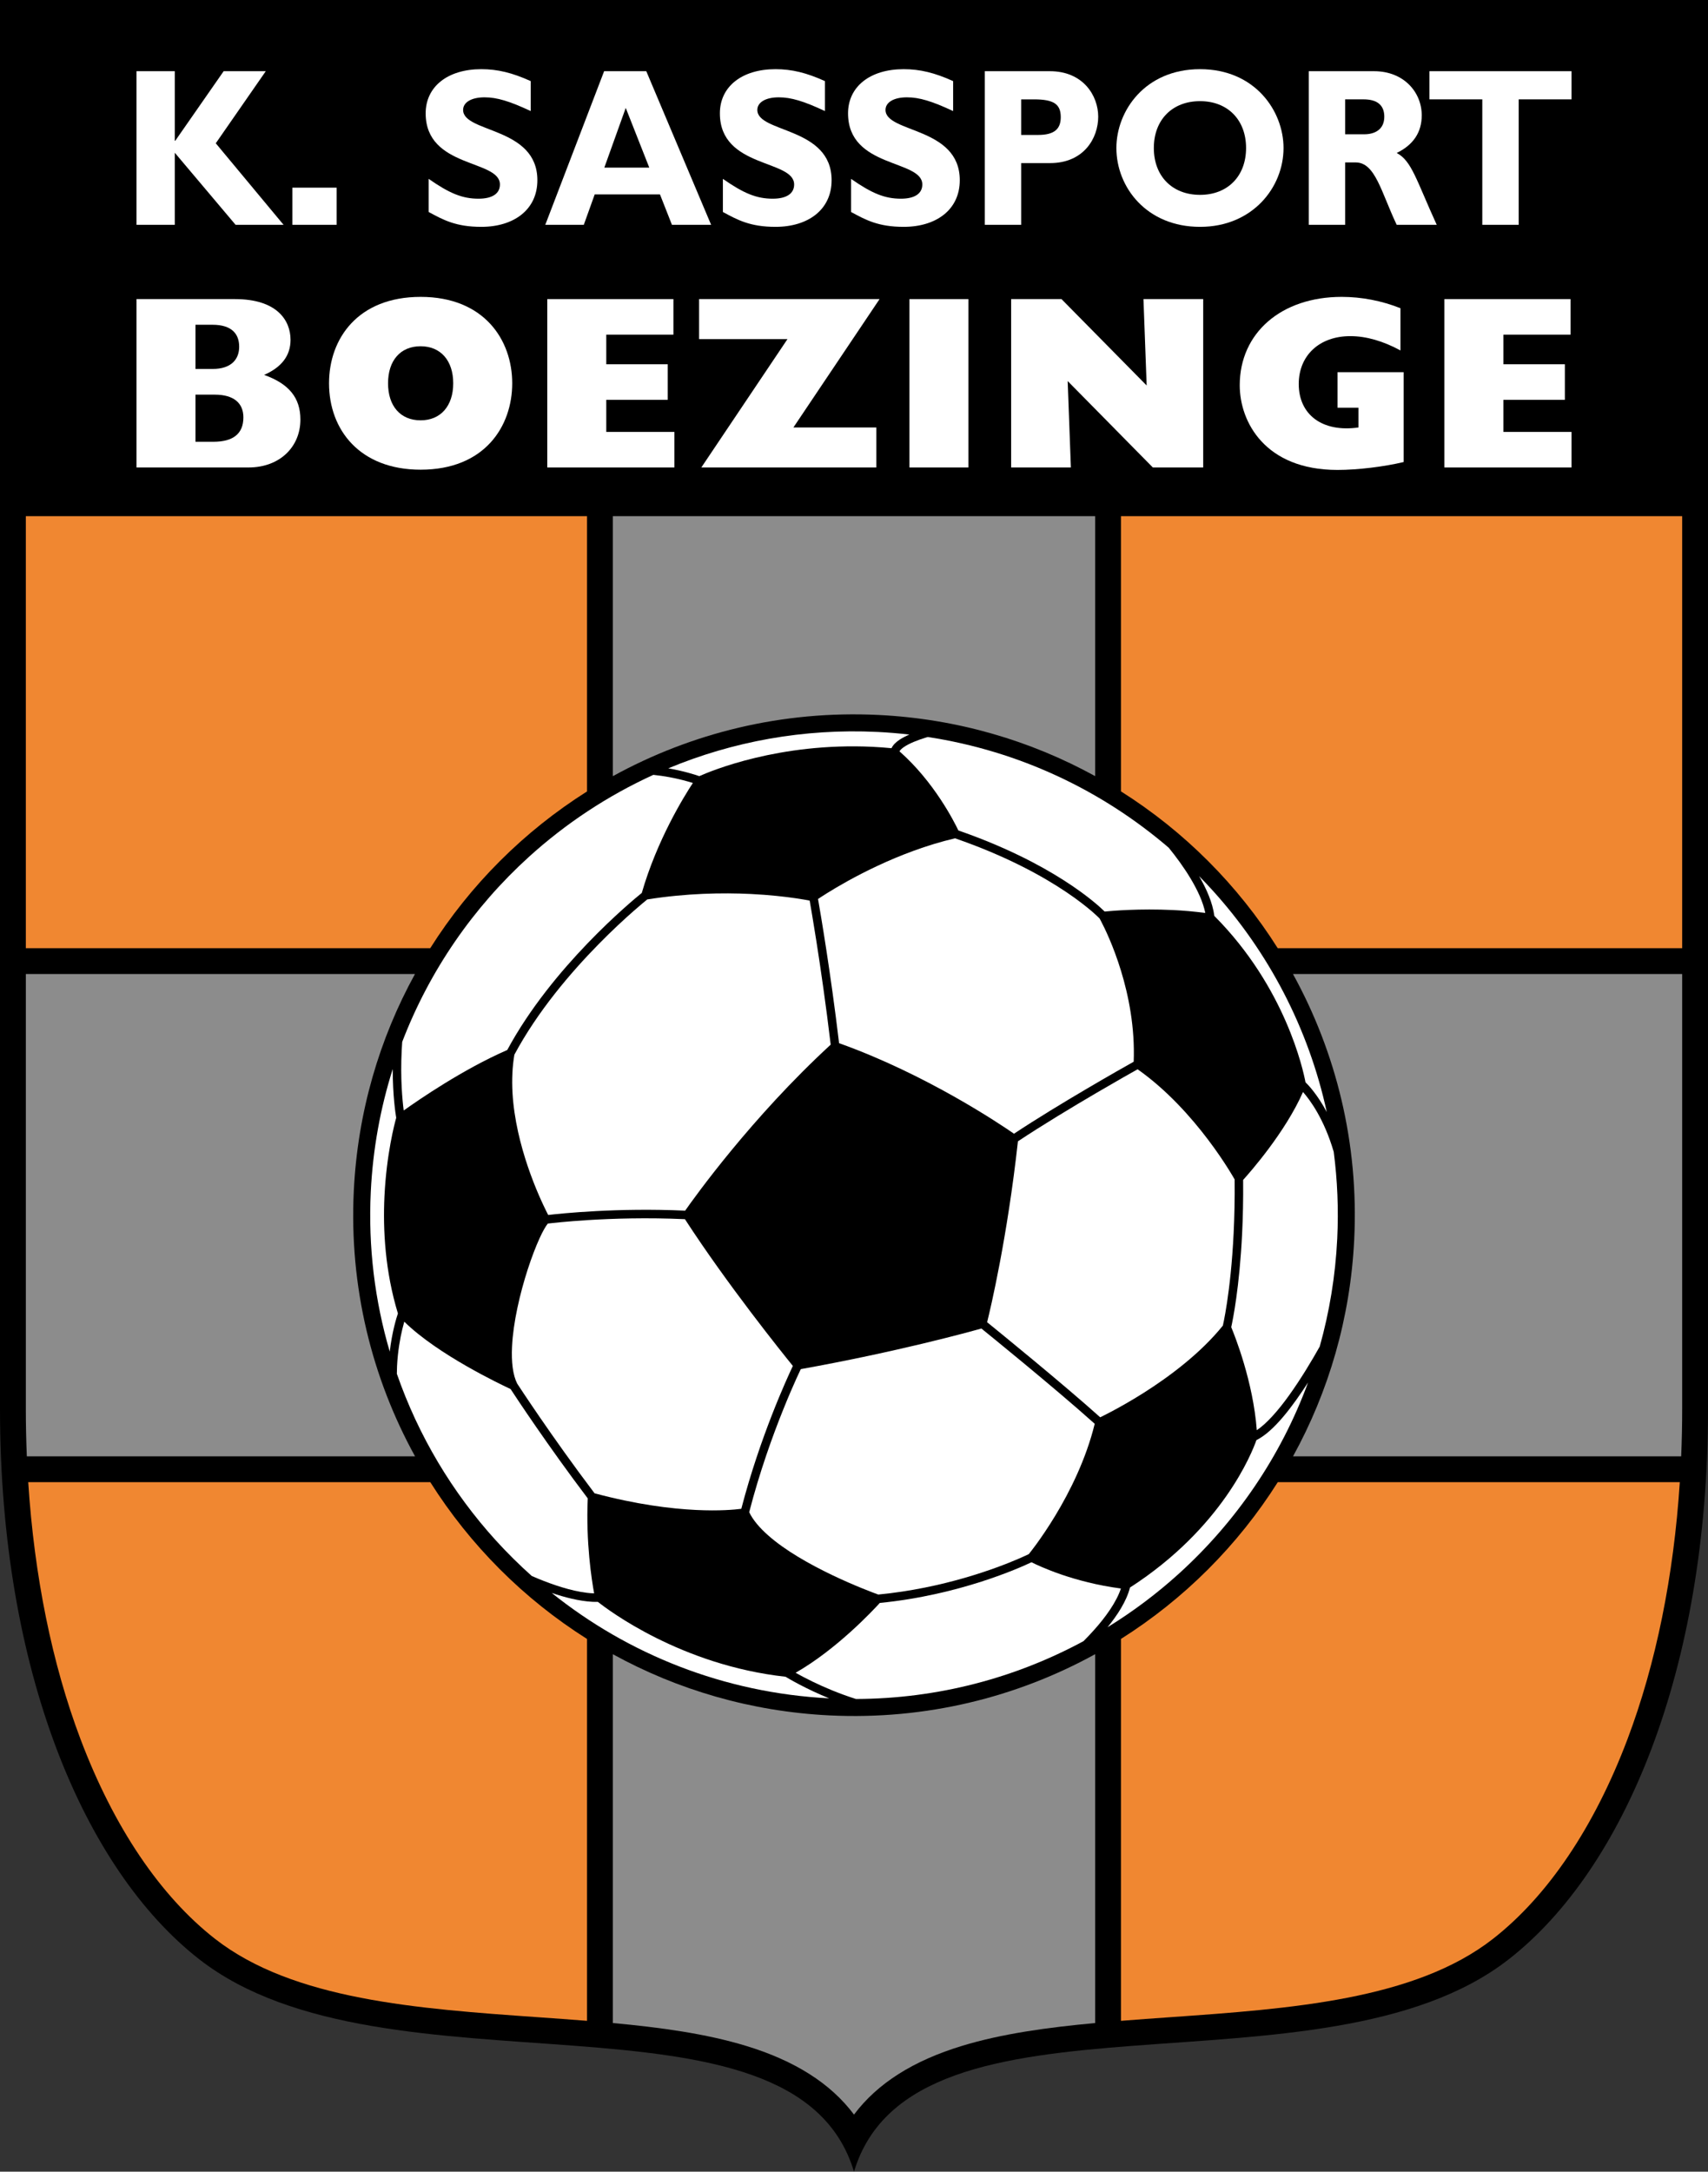 <?xml version="1.0" encoding="UTF-8"?>
<svg xmlns="http://www.w3.org/2000/svg" xmlns:xlink="http://www.w3.org/1999/xlink" width="455.06pt" height="578.57pt" viewBox="0 0 455.06 578.57" version="1.1">
<rect x="0" y="0" width="455.06" height="578.57" fill="#333333" stroke="none"/>
<defs>
<clipPath id="clip1">
  <path d="M 0 0 L 455.059 0 L 455.059 578.57 L 0 578.57 Z M 0 0 "/>
</clipPath>
</defs>
<g id="surface1">
<g clip-path="url(#clip1)" clip-rule="nonzero">
<path style=" stroke:none;fill-rule:nonzero;fill:rgb(0%,0%,0%);fill-opacity:1;" d="M 0 0 L 0 375.367 C 0 444.965 22.348 497.992 53.078 521.98 C 102.797 560.785 211.66 525.742 227.531 578.57 C 243.402 525.742 352.27 560.785 401.984 521.98 C 432.719 497.992 455.062 444.965 455.062 375.367 L 455.062 0 "/>
</g>
<path style=" stroke:none;fill-rule:nonzero;fill:rgb(54.881%,54.881%,54.881%);fill-opacity:1;" d="M 447.914 387.988 L 344.5 387.988 C 353.98 370.762 359.781 351.176 360.801 330.215 C 362.047 304.637 355.992 280.398 344.484 259.496 L 448.18 259.496 L 448.18 375.367 C 448.18 379.609 448.09 383.816 447.914 387.988 "/>
<path style=" stroke:none;fill-rule:nonzero;fill:rgb(54.881%,54.881%,54.881%);fill-opacity:1;" d="M 6.883 375.367 L 6.883 259.496 L 110.562 259.496 C 101.086 276.723 95.281 296.312 94.262 317.27 C 93.02 342.848 99.074 367.09 110.578 387.988 L 7.148 387.988 C 6.977 383.816 6.883 379.609 6.883 375.367 "/>
<path style=" stroke:none;fill-rule:nonzero;fill:rgb(54.881%,54.881%,54.881%);fill-opacity:1;" d="M 234.008 190.473 C 208.43 189.23 184.188 195.281 163.285 206.785 L 163.285 137.512 L 291.777 137.512 L 291.777 206.773 C 274.555 197.297 254.965 191.488 234.008 190.473 "/>
<path style=" stroke:none;fill-rule:nonzero;fill:rgb(94.099%,52.899%,19.199%);fill-opacity:1;" d="M 156.402 137.512 L 156.402 210.852 C 139.598 221.461 125.281 235.734 114.629 252.613 L 6.883 252.613 L 6.883 137.512 "/>
<path style=" stroke:none;fill-rule:nonzero;fill:rgb(94.099%,52.899%,19.199%);fill-opacity:1;" d="M 340.422 252.613 C 329.812 235.805 315.539 221.488 298.656 210.836 L 298.656 137.512 L 448.18 137.512 L 448.18 252.613 "/>
<path style=" stroke:none;fill-rule:nonzero;fill:rgb(94.099%,52.899%,19.199%);fill-opacity:1;" d="M 57.312 516.555 C 42.695 505.145 30.293 486.742 21.453 463.344 C 13.867 443.258 9.137 419.875 7.52 394.867 L 114.641 394.867 C 125.25 411.676 139.523 425.992 156.402 436.645 L 156.402 538.379 C 152.098 538.035 147.715 537.727 143.273 537.414 C 111.258 535.156 78.152 532.816 57.312 516.555 "/>
<path style=" stroke:none;fill-rule:nonzero;fill:rgb(54.881%,54.881%,54.881%);fill-opacity:1;" d="M 227.531 563.359 C 221.312 555.055 211.773 549.008 198.711 545.035 C 188.145 541.824 176.121 540.152 163.285 538.969 L 163.285 440.711 C 180.512 450.188 200.102 455.992 221.062 457.012 C 246.637 458.254 270.879 452.203 291.777 440.699 L 291.777 538.969 C 278.941 540.152 266.922 541.824 256.355 545.035 C 243.289 549.008 233.754 555.055 227.531 563.359 "/>
<path style=" stroke:none;fill-rule:nonzero;fill:rgb(94.099%,52.899%,19.199%);fill-opacity:1;" d="M 397.754 516.555 C 376.91 532.816 343.805 535.156 311.789 537.414 C 307.348 537.727 302.969 538.035 298.656 538.379 L 298.656 436.637 C 315.469 426.027 329.781 411.75 340.438 394.867 L 447.547 394.867 C 445.93 419.875 441.199 443.258 433.609 463.344 C 424.77 486.742 412.371 505.145 397.754 516.555 "/>
<path style=" stroke:none;fill-rule:nonzero;fill:rgb(100%,100%,100%);fill-opacity:1;" d="M 274.82 416.207 C 271.766 417.66 255.621 424.957 234.406 427.047 C 232.609 429.02 222.926 439.395 211.969 445.652 C 213.055 446.262 214.621 447.105 216.559 448.043 C 219.609 449.52 223.59 451.23 228.051 452.637 C 249.895 452.566 270.562 447.016 288.676 437.23 C 289.582 436.324 290.609 435.254 291.66 434.062 C 294.508 430.867 297.48 426.793 298.637 423.203 C 286.012 421.539 277.023 417.316 274.82 416.207 "/>
<path style=" stroke:none;fill-rule:nonzero;fill:rgb(100%,100%,100%);fill-opacity:1;" d="M 270.156 302.039 C 282.199 294.066 298.832 284.664 302.047 282.859 C 302.754 264.621 295.223 248.969 293.324 245.371 C 293.152 245.039 293.039 244.828 292.969 244.711 C 292.891 244.629 292.762 244.496 292.559 244.301 C 292.203 243.961 291.664 243.461 290.926 242.82 C 289.449 241.551 287.18 239.742 284.039 237.633 C 277.812 233.449 268.152 228.078 254.453 223.34 C 239.273 226.895 225.988 234.434 220.301 237.984 C 219.227 238.652 218.438 239.172 217.945 239.504 C 218.559 242.992 221.281 258.816 223.555 277.922 C 246.691 286.176 266.426 299.457 270.156 302.039 "/>
<path style=" stroke:none;fill-rule:nonzero;fill:rgb(100%,100%,100%);fill-opacity:1;" d="M 295.992 376.129 C 298.203 374.961 301.277 373.246 304.73 371.062 C 311.57 366.727 319.879 360.531 325.805 353.164 C 325.863 352.914 325.965 352.465 326.09 351.812 C 326.301 350.738 326.598 349.133 326.914 347.023 C 327.547 342.805 328.285 336.566 328.676 328.5 C 328.883 324.238 328.992 319.461 328.941 314.215 C 328.695 313.781 328.117 312.785 327.219 311.355 C 325.992 309.414 324.188 306.695 321.871 303.637 C 317.355 297.656 310.891 290.363 303.086 284.871 C 301.578 285.719 297.43 288.062 292.223 291.109 C 285.789 294.883 277.762 299.711 271.207 304.066 C 268.355 329.82 263.93 348.5 263 352.262 C 266.27 354.914 283.145 368.637 293.125 377.59 C 293.723 377.297 294.703 376.809 295.992 376.129 "/>
<path style=" stroke:none;fill-rule:nonzero;fill:rgb(100%,100%,100%);fill-opacity:1;" d="M 215.719 239.938 C 214.996 239.793 213.75 239.566 212.031 239.316 C 209.172 238.898 205.043 238.414 199.988 238.168 C 192.48 237.805 182.922 237.965 172.449 239.621 C 171.961 240.016 170.695 241.051 168.859 242.664 C 166.477 244.758 163.164 247.793 159.469 251.562 C 152.105 259.055 143.215 269.449 137.043 280.988 C 136.77 282.605 136.598 284.238 136.52 285.887 C 135.82 299.957 141.734 314.621 144.746 321.023 C 145.312 322.23 145.762 323.125 146.051 323.688 C 149.578 323.277 164.566 321.719 182.543 322.539 C 185.012 319.012 200.223 297.723 221.32 278.309 C 220.043 267.582 218.621 257.871 217.516 250.809 C 216.656 245.344 215.988 241.48 215.719 239.938 "/>
<path style=" stroke:none;fill-rule:nonzero;fill:rgb(100%,100%,100%);fill-opacity:1;" d="M 137.801 368.625 C 138.105 369.09 140.348 372.523 143.852 377.625 C 147.578 383.039 152.711 390.312 158.41 397.84 C 169.582 400.828 178.727 401.953 185.418 402.277 C 191.664 402.582 195.777 402.191 197.414 401.98 C 197.449 401.98 197.473 401.977 197.504 401.969 C 202.484 382.828 209.672 367.215 211.242 363.906 C 208.492 360.52 193.793 342.246 182.484 324.809 C 172.391 324.344 163.227 324.641 156.555 325.055 C 150.953 325.406 147.137 325.84 145.953 325.98 C 145.449 326.59 144.602 328.016 143.758 329.895 C 142.754 332.098 141.645 334.973 140.605 338.176 C 138.531 344.578 136.727 352.316 136.418 358.758 C 136.211 362.824 136.641 366.355 137.801 368.625 "/>
<path style=" stroke:none;fill-rule:nonzero;fill:rgb(100%,100%,100%);fill-opacity:1;" d="M 212.594 414.742 C 218.586 418.371 225.195 421.312 229.512 423.074 C 231.793 424.004 233.418 424.605 233.996 424.812 C 251.383 423.133 265.395 417.844 271.297 415.309 C 272.762 414.68 273.715 414.227 274.109 414.031 C 274.398 413.668 275.105 412.777 276.098 411.422 C 277.414 409.609 279.227 406.988 281.18 403.754 C 285.004 397.43 289.355 388.766 291.664 379.324 C 286.262 374.469 278.742 368.148 272.512 362.984 C 267.199 358.59 262.84 355.047 261.469 353.938 C 258.004 354.914 238.988 360.148 213.348 364.758 C 213.109 365.258 212.711 366.105 212.18 367.281 C 211.293 369.242 210.051 372.09 208.637 375.617 C 205.836 382.578 202.363 392.195 199.609 402.871 C 201.555 406.988 206.758 411.227 212.594 414.742 "/>
<path style=" stroke:none;fill-rule:nonzero;fill:rgb(100%,100%,100%);fill-opacity:1;" d="M 334.742 383.676 C 333.602 386.934 325.746 407.031 301.062 422.941 C 300.133 426.613 297.676 430.328 295.082 433.523 C 301.871 429.34 308.258 424.543 314.145 419.199 C 329.336 405.414 341.25 388.031 348.508 368.316 C 344.398 374.629 339.477 381.316 334.742 383.676 "/>
<path style=" stroke:none;fill-rule:nonzero;fill:rgb(100%,100%,100%);fill-opacity:1;" d="M 355.34 306.859 C 352.762 298.066 349.008 293.027 347.156 290.926 C 342.426 301.688 333.02 312.34 331.207 314.348 C 331.254 319.578 331.145 324.348 330.938 328.609 C 330.234 343.047 328.441 351.746 328.035 353.578 C 328.945 355.77 333.883 368.07 334.844 381.027 C 337.465 379.289 340.602 375.723 343.441 371.754 C 346.695 367.23 349.672 362.203 351.613 358.742 C 354.191 349.555 355.793 339.934 356.277 329.996 C 356.656 322.129 356.324 314.398 355.34 306.859 "/>
<path style=" stroke:none;fill-rule:nonzero;fill:rgb(100%,100%,100%);fill-opacity:1;" d="M 347.82 288.332 C 348.645 289.129 351.02 291.656 353.488 296.258 C 348.625 273.891 337.93 253.594 322.988 237.129 C 321.84 235.863 320.664 234.629 319.469 233.406 C 321.465 236.828 323.07 240.496 323.539 244.023 C 342.52 263.082 347.227 285.18 347.82 288.332 "/>
<path style=" stroke:none;fill-rule:nonzero;fill:rgb(100%,100%,100%);fill-opacity:1;" d="M 239.641 200.164 C 248.902 208.316 254.25 218.965 255.336 221.246 C 280.262 229.898 292.07 240.645 294.312 242.848 C 296.328 242.648 303.684 242.023 312.488 242.449 C 315.262 242.582 318.184 242.832 321.125 243.227 C 319.941 237.367 315.141 230.465 311.391 225.855 C 293.617 210.605 271.602 200.086 247.199 196.348 C 247.004 196.406 246.809 196.461 246.609 196.523 C 244.66 197.117 242.309 198.008 240.867 198.996 C 240.23 199.418 239.836 199.84 239.641 200.164 "/>
<path style=" stroke:none;fill-rule:nonzero;fill:rgb(100%,100%,100%);fill-opacity:1;" d="M 232.516 198.965 C 234.156 199.043 235.828 199.172 237.527 199.332 C 237.941 198.414 238.738 197.715 239.594 197.121 C 240.395 196.582 241.32 196.113 242.273 195.699 C 239.473 195.379 236.645 195.137 233.785 195 C 214.051 194.039 195.148 197.574 178.051 204.695 C 182.148 205.402 185.211 206.395 186.316 206.777 C 189.301 205.441 207.559 197.758 232.516 198.965 "/>
<path style=" stroke:none;fill-rule:nonzero;fill:rgb(100%,100%,100%);fill-opacity:1;" d="M 135.145 279.738 C 147.059 257.617 168.305 240.066 170.992 237.887 C 175.039 223.84 182.164 212.297 184.598 208.598 C 183.895 208.375 182.941 208.094 181.777 207.801 C 179.73 207.281 177.055 206.742 174.066 206.434 C 161.906 211.988 150.73 219.383 140.918 228.281 C 126.141 241.695 114.469 258.512 107.16 277.574 C 107.105 278.371 107.051 279.16 107.016 279.922 C 106.652 287.406 107.203 293.109 107.562 295.852 C 111.648 292.934 123.383 284.863 135.145 279.738 "/>
<path style=" stroke:none;fill-rule:nonzero;fill:rgb(100%,100%,100%);fill-opacity:1;" d="M 102.434 318.648 C 102.977 307.445 105.129 299.336 105.562 297.801 C 105.367 296.652 104.633 291.875 104.633 284.809 C 101.355 295.172 99.344 306.121 98.789 317.488 C 98.07 332.297 99.883 346.633 103.84 360.09 C 104.453 354.848 105.629 351.062 106.016 349.926 C 102.602 338.699 101.996 327.668 102.434 318.648 "/>
<path style=" stroke:none;fill-rule:nonzero;fill:rgb(100%,100%,100%);fill-opacity:1;" d="M 158.293 424.492 C 157.645 420.961 156.074 410.973 156.594 399.195 C 145.965 385.16 137.336 372.055 136.035 370.066 C 133.582 368.918 116.66 360.934 107.711 352.113 C 107.551 352.672 107.371 353.344 107.18 354.141 C 106.605 356.559 105.98 359.984 105.785 363.969 C 105.754 364.629 105.738 365.309 105.734 366 C 111.477 382.535 120.504 397.598 132.074 410.355 C 135.102 413.688 138.305 416.855 141.664 419.859 C 142.605 420.277 143.688 420.73 144.871 421.188 C 148.793 422.723 153.801 424.289 157.941 424.48 C 158.059 424.488 158.176 424.488 158.293 424.492 "/>
<path style=" stroke:none;fill-rule:nonzero;fill:rgb(100%,100%,100%);fill-opacity:1;" d="M 159.281 426.758 C 158.805 426.773 158.32 426.77 157.828 426.746 C 154.312 426.559 150.438 425.555 146.996 424.383 C 167.367 440.711 192.859 451.02 220.91 452.465 C 214.703 449.93 210.293 447.32 209.293 446.711 C 181.465 443.648 162 428.906 159.281 426.758 "/>
<path style=" stroke:none;fill-rule:nonzero;fill:rgb(100%,100%,100%);fill-opacity:1;" d="M 56.816 117.699 C 62.078 117.699 64.844 115.598 64.844 111.191 C 64.844 107.441 62.344 105.141 57.215 105.141 L 52.082 105.141 L 52.082 117.699 Z M 56.621 98.297 C 61.75 98.297 63.723 95.602 63.723 92.379 C 63.723 88.957 61.75 86.523 56.621 86.523 L 52.082 86.523 L 52.082 98.297 Z M 36.363 79.684 L 62.605 79.684 C 73.789 79.684 77.406 85.34 77.406 90.539 C 77.406 94.746 75.035 97.84 70.367 99.879 C 77.012 102.246 80.035 105.992 80.035 111.781 C 80.035 119.082 74.512 124.539 66.223 124.539 L 36.363 124.539 "/>
<path style=" stroke:none;fill-rule:nonzero;fill:rgb(100%,100%,100%);fill-opacity:1;" d="M 112.066 111.98 C 117.395 111.98 120.75 108.164 120.75 102.113 C 120.75 96.062 117.395 92.246 112.066 92.246 C 106.672 92.246 103.387 96.062 103.387 102.113 C 103.387 108.164 106.672 111.98 112.066 111.98 M 112.066 79.094 C 128.969 79.094 136.469 90.539 136.469 102.113 C 136.469 113.559 129.168 125.133 112.066 125.133 C 95.887 125.133 87.664 114.543 87.664 102.113 C 87.664 90.207 95.359 79.094 112.066 79.094 "/>
<path style=" stroke:none;fill-rule:nonzero;fill:rgb(100%,100%,100%);fill-opacity:1;" d="M 145.809 79.684 L 179.418 79.684 L 179.418 89.156 L 161.527 89.156 L 161.527 97.047 L 177.906 97.047 L 177.906 106.52 L 161.527 106.52 L 161.527 115.07 L 179.684 115.07 L 179.684 124.543 L 145.809 124.543 "/>
<path style=" stroke:none;fill-rule:nonzero;fill:rgb(100%,100%,100%);fill-opacity:1;" d="M 209.809 90.34 L 186.258 90.34 L 186.258 79.684 L 234.34 79.684 L 211.383 113.887 L 233.48 113.887 L 233.48 124.543 L 186.852 124.543 "/>
<path style=" stroke:none;fill-rule:nonzero;fill:rgb(100%,100%,100%);fill-opacity:1;" d="M 242.301 124.543 L 258.02 124.543 L 258.02 79.684 L 242.301 79.684 Z M 242.301 124.543 "/>
<path style=" stroke:none;fill-rule:nonzero;fill:rgb(100%,100%,100%);fill-opacity:1;" d="M 269.395 79.684 L 282.812 79.684 L 305.504 102.703 L 304.652 79.684 L 320.566 79.684 L 320.566 124.543 L 307.148 124.543 L 284.461 101.52 L 285.312 124.543 L 269.395 124.543 "/>
<path style=" stroke:none;fill-rule:nonzero;fill:rgb(100%,100%,100%);fill-opacity:1;" d="M 373.977 123.094 C 368.715 124.344 361.742 125.199 356.348 125.199 C 337.078 125.199 330.301 112.438 330.301 102.641 C 330.301 88.695 341.355 79.094 357.465 79.094 C 362.793 79.094 368.188 80.145 373.121 82.117 L 373.121 93.363 C 368.516 90.863 363.98 89.551 359.77 89.551 C 351.547 89.551 346.023 94.68 346.023 102.309 C 346.023 110.398 352.203 115.266 361.941 113.887 L 361.941 108.625 L 356.348 108.625 L 356.348 99.152 L 373.977 99.152 "/>
<path style=" stroke:none;fill-rule:nonzero;fill:rgb(100%,100%,100%);fill-opacity:1;" d="M 384.828 79.684 L 418.438 79.684 L 418.438 89.156 L 400.547 89.156 L 400.547 97.047 L 416.926 97.047 L 416.926 106.52 L 400.547 106.52 L 400.547 115.07 L 418.703 115.07 L 418.703 124.543 L 384.828 124.543 "/>
<path style=" stroke:none;fill-rule:nonzero;fill:rgb(100%,100%,100%);fill-opacity:1;" d="M 57.488 38.172 L 75.551 59.898 L 62.77 59.898 L 46.566 40.691 L 46.566 59.898 L 36.363 59.898 L 36.363 18.969 L 46.566 18.969 L 46.566 37.512 L 46.684 37.512 L 59.59 18.969 L 70.809 18.969 "/>
<path style=" stroke:none;fill-rule:nonzero;fill:rgb(100%,100%,100%);fill-opacity:1;" d="M 77.891 59.898 L 89.68 59.898 L 89.68 49.996 L 77.891 49.996 Z M 77.891 59.898 "/>
<path style=" stroke:none;fill-rule:nonzero;fill:rgb(100%,100%,100%);fill-opacity:1;" d="M 141.402 29.59 C 135.758 26.949 132.395 25.93 129.09 25.93 C 125.609 25.93 123.387 27.25 123.387 29.289 C 123.387 35.473 143.172 33.73 143.172 48.016 C 143.172 55.875 136.898 60.438 128.234 60.438 C 121.449 60.438 118.086 58.578 114.207 56.477 L 114.207 47.652 C 119.793 51.555 123.215 52.938 127.492 52.938 C 131.199 52.938 133.195 51.555 133.195 49.152 C 133.195 42.434 113.41 44.895 113.41 30.191 C 113.41 23.109 119.227 18.43 128.234 18.43 C 132.566 18.43 136.5 19.387 141.402 21.609 "/>
<path style=" stroke:none;fill-rule:nonzero;fill:rgb(100%,100%,100%);fill-opacity:1;" d="M 166.715 28.75 L 161.012 44.652 L 172.984 44.652 Z M 189.465 59.898 L 179.027 59.898 L 175.836 51.797 L 158.445 51.797 L 155.539 59.898 L 145.277 59.898 L 160.957 18.969 L 172.188 18.969 "/>
<path style=" stroke:none;fill-rule:nonzero;fill:rgb(100%,100%,100%);fill-opacity:1;" d="M 219.789 29.59 C 214.148 26.949 210.785 25.93 207.48 25.93 C 204 25.93 201.773 27.25 201.773 29.289 C 201.773 35.473 221.562 33.73 221.562 48.016 C 221.562 55.875 215.289 60.438 206.621 60.438 C 199.84 60.438 196.473 58.578 192.598 56.477 L 192.598 47.652 C 198.184 51.555 201.605 52.938 205.879 52.938 C 209.586 52.938 211.582 51.555 211.582 49.152 C 211.582 42.434 191.797 44.895 191.797 30.191 C 191.797 23.109 197.613 18.43 206.621 18.43 C 210.953 18.43 214.891 19.387 219.789 21.609 "/>
<path style=" stroke:none;fill-rule:nonzero;fill:rgb(100%,100%,100%);fill-opacity:1;" d="M 253.941 29.59 C 248.297 26.949 244.934 25.93 241.629 25.93 C 238.148 25.93 235.926 27.25 235.926 29.289 C 235.926 35.473 255.711 33.73 255.711 48.016 C 255.711 55.875 249.438 60.438 240.77 60.438 C 233.984 60.438 230.621 58.578 226.746 56.477 L 226.746 47.652 C 232.336 51.555 235.754 52.938 240.031 52.938 C 243.734 52.938 245.73 51.555 245.73 49.152 C 245.73 42.434 225.945 44.895 225.945 30.191 C 225.945 23.109 231.762 18.43 240.77 18.43 C 245.105 18.43 249.039 19.387 253.941 21.609 "/>
<path style=" stroke:none;fill-rule:nonzero;fill:rgb(100%,100%,100%);fill-opacity:1;" d="M 272.066 35.953 L 276.574 35.953 C 281.02 35.953 282.617 34.273 282.617 31.211 C 282.617 27.73 280.734 26.473 275.488 26.473 L 272.066 26.473 Z M 279.711 18.969 C 288.602 18.969 292.594 25.508 292.594 31.09 C 292.594 36.852 288.719 43.453 279.766 43.453 L 272.066 43.453 L 272.066 59.898 L 262.379 59.898 L 262.379 18.969 "/>
<path style=" stroke:none;fill-rule:nonzero;fill:rgb(100%,100%,100%);fill-opacity:1;" d="M 319.73 26.949 C 312.32 26.949 307.414 31.93 307.414 39.434 C 307.414 46.934 312.32 51.914 319.73 51.914 C 327.086 51.914 331.988 46.934 331.988 39.434 C 331.988 31.93 327.086 26.949 319.73 26.949 M 319.73 60.438 C 305.477 60.438 297.438 49.875 297.438 39.434 C 297.438 29.531 305.078 18.43 319.73 18.43 C 334.383 18.43 341.969 29.59 341.969 39.434 C 341.969 49.934 333.699 60.438 319.73 60.438 "/>
<path style=" stroke:none;fill-rule:nonzero;fill:rgb(100%,100%,100%);fill-opacity:1;" d="M 358.383 35.773 L 363.516 35.773 C 366.195 35.773 368.816 34.57 368.816 31.09 C 368.816 28.031 366.938 26.469 363.285 26.469 L 358.383 26.469 Z M 366.082 18.969 C 374.062 18.969 378.793 24.609 378.793 30.73 C 378.793 35.23 376.57 38.59 372.121 40.754 C 376.117 42.855 377.312 47.895 382.785 59.898 L 372.121 59.898 C 367.961 51.133 366.422 43.273 361.176 43.273 L 358.383 43.273 L 358.383 59.898 L 348.691 59.898 L 348.691 18.969 "/>
<path style=" stroke:none;fill-rule:nonzero;fill:rgb(100%,100%,100%);fill-opacity:1;" d="M 418.703 26.469 L 404.621 26.469 L 404.621 59.898 L 394.926 59.898 L 394.926 26.469 L 380.844 26.469 L 380.844 18.969 L 418.703 18.969 "/>
</g>
</svg>
